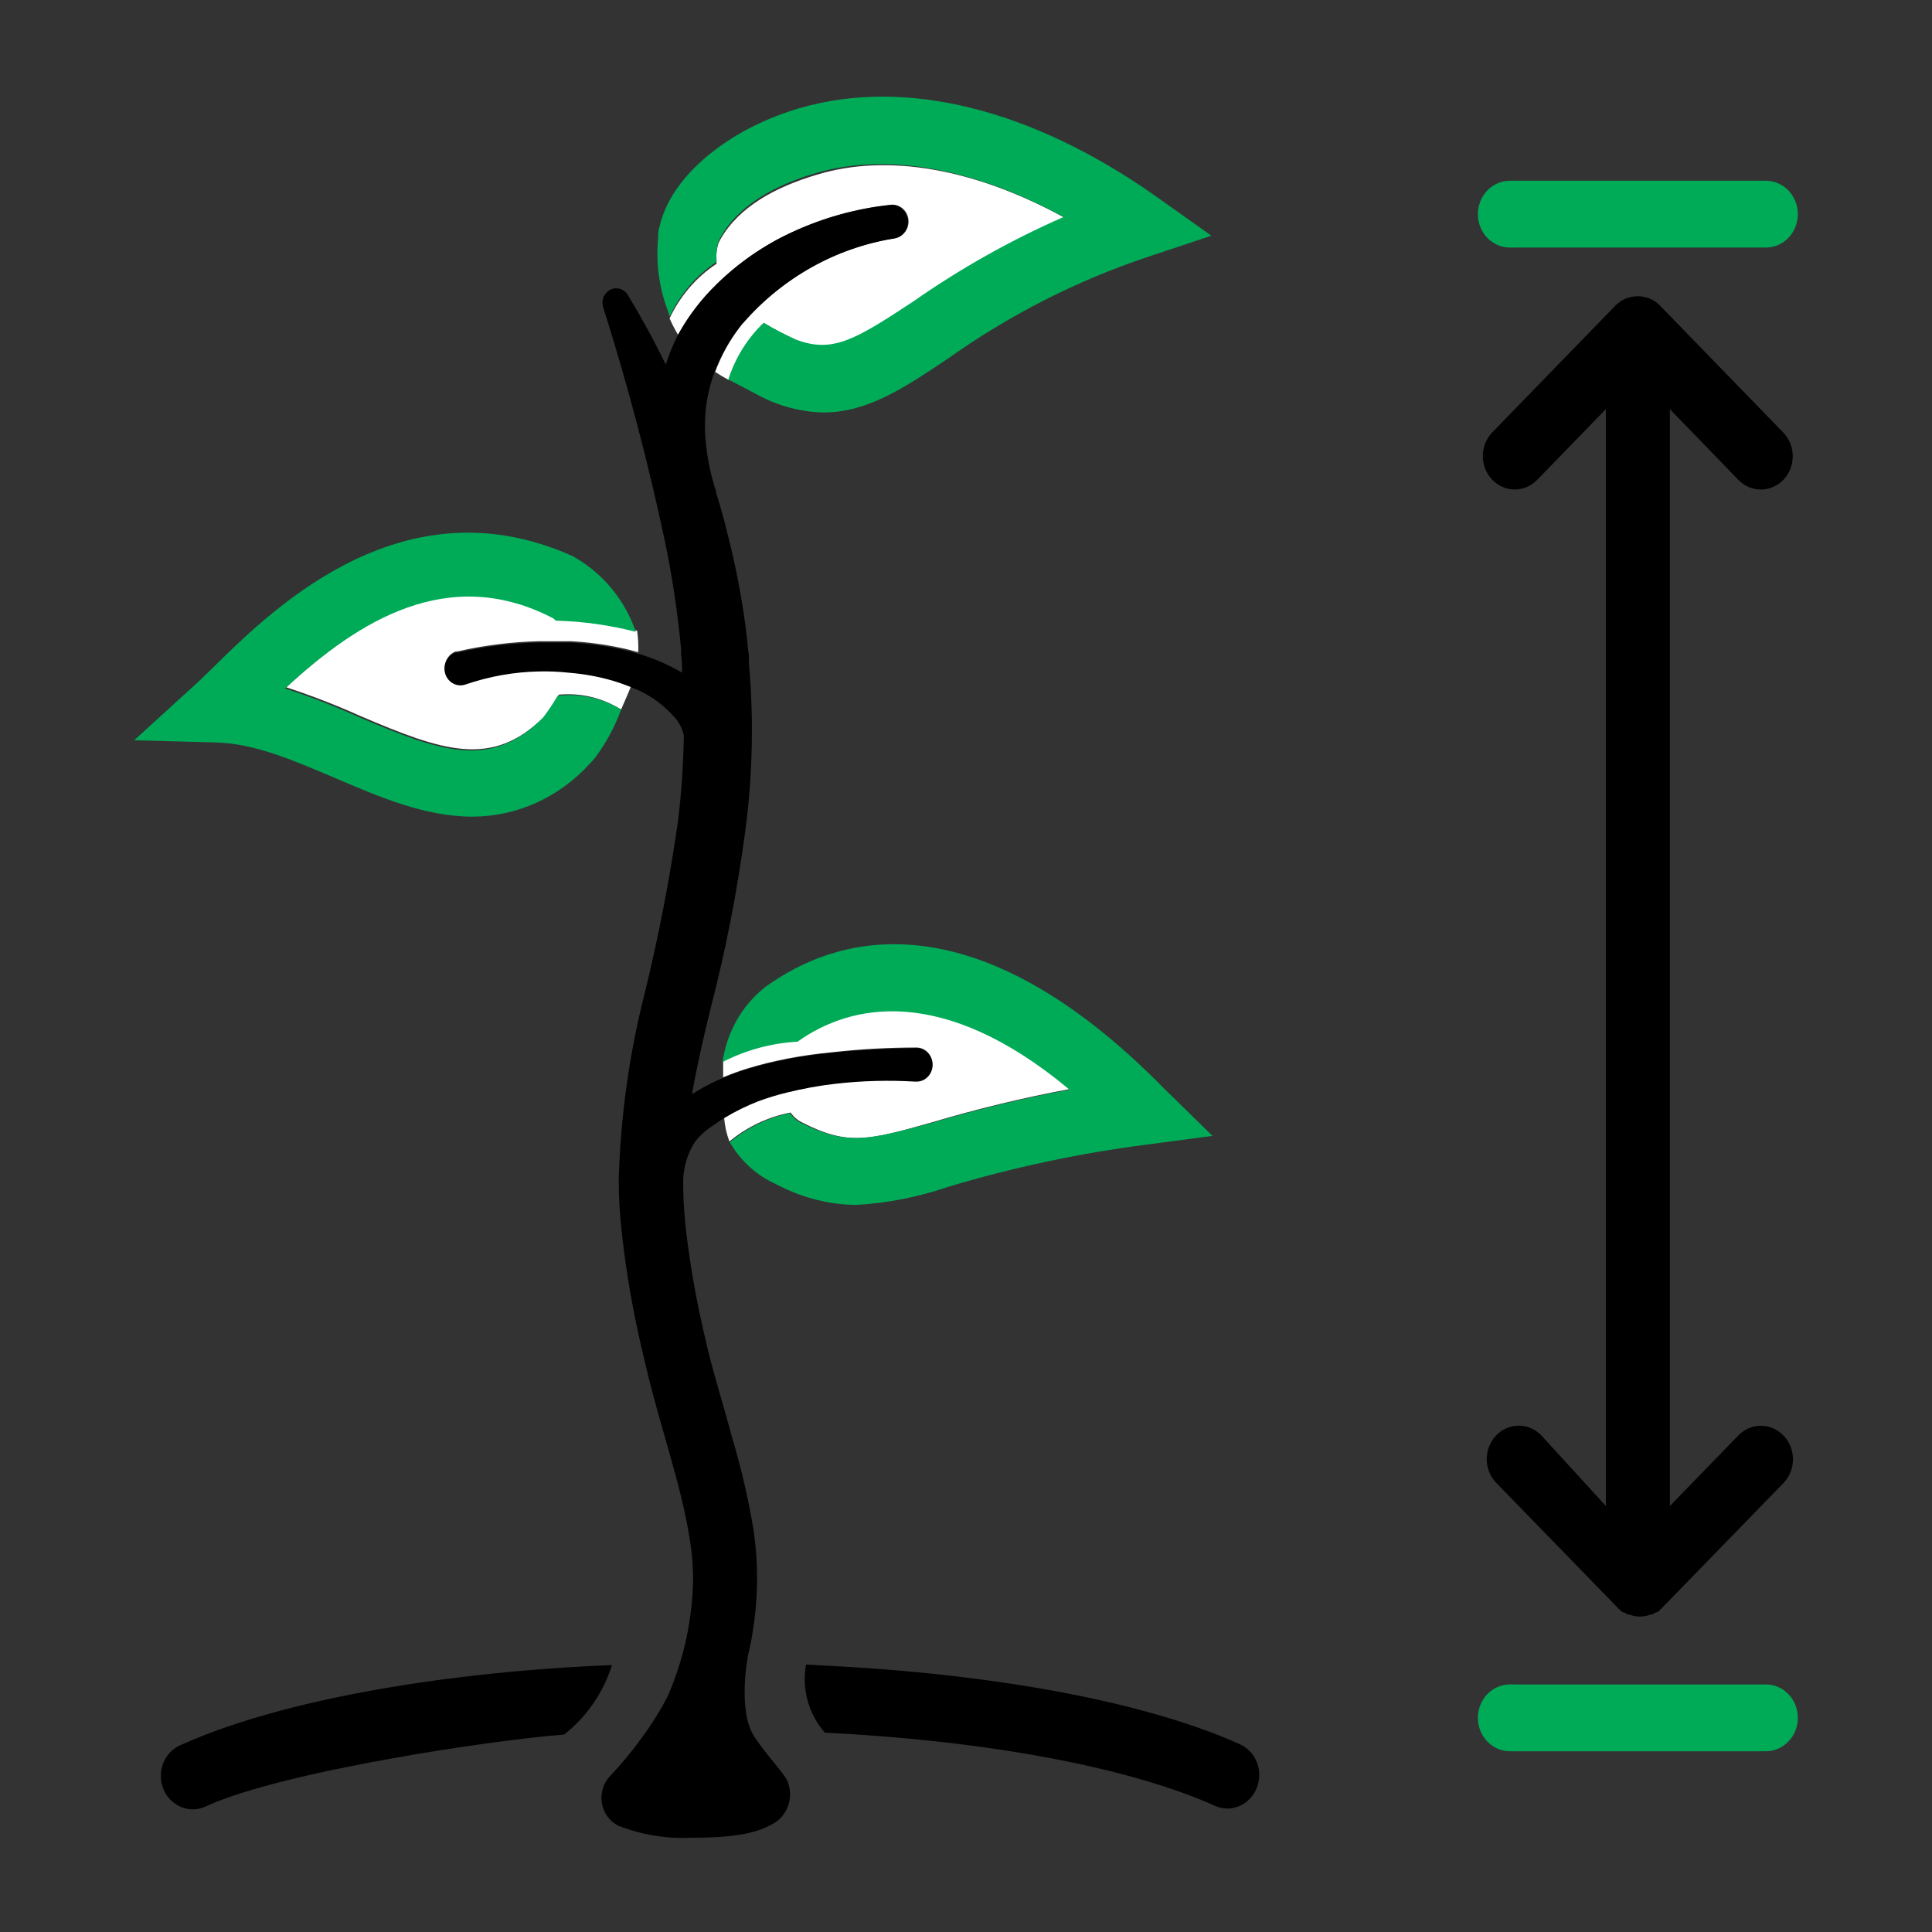 <svg width="72px" height="72px" viewBox="0 0 72 72" version="1.1" xmlns="http://www.w3.org/2000/svg" xmlns:xlink="http://www.w3.org/1999/xlink">
    <rect x="0" y="0" width="72" height="72" fill="#333333" stroke="none"/>
    <!-- Generator: Sketch 49 (51002) - http://www.bohemiancoding.com/sketch -->
    <title>Hoogte</title>
    <defs></defs>
    <g id="Artboard" stroke="none" stroke-width="1" fill="none" fill-rule="evenodd">
        <g id="Height-(O)">
            <path d="M39.881,40.583 C38.143,40.907 36.422,41.322 34.724,41.828 C32.393,42.488 31.606,42.712 29.889,41.828 C29.719,41.748 29.573,41.621 29.466,41.461 C28.632,41.619 27.848,41.989 27.183,42.538 C27.074,42.251 27.008,41.949 26.986,41.641 C27.39,41.396 27.812,41.188 28.25,41.018 C28.605,40.886 28.967,40.776 29.335,40.688 C29.924,40.543 30.522,40.435 31.123,40.365 C32.113,40.251 33.11,40.224 34.104,40.284 L34.152,40.284 C34.481,40.284 34.748,40.005 34.748,39.661 C34.748,39.317 34.481,39.038 34.152,39.038 C33.109,39.038 32.065,39.095 31.016,39.213 C30.42,39.269 29.883,39.344 29.317,39.456 C28.751,39.568 28.357,39.667 27.88,39.811 C27.565,39.906 27.255,40.018 26.95,40.147 C26.95,39.904 26.95,39.692 26.95,39.524 C27.823,39.075 28.775,38.817 29.746,38.765 C31.726,37.376 35.171,36.654 39.881,40.583 Z" id="Shape" fill="#FFFFFF" fill-rule="nonzero"></path>
            <path d="M39.66,8.106 C37.689,8.97 35.802,10.031 34.027,11.275 C31.904,12.695 31.046,13.199 29.675,12.67 C29.267,12.486 28.868,12.278 28.483,12.047 C27.878,12.624 27.425,13.353 27.165,14.164 C26.989,14.071 26.818,13.969 26.652,13.859 C26.879,13.249 27.194,12.68 27.588,12.172 C27.625,12.121 27.665,12.073 27.707,12.028 C29.185,10.336 31.174,9.225 33.341,8.878 C33.554,8.847 33.735,8.699 33.816,8.491 C33.896,8.283 33.865,8.045 33.732,7.868 C33.6,7.691 33.387,7.601 33.174,7.632 C31.906,7.769 30.666,8.116 29.502,8.66 C28.485,9.132 27.55,9.778 26.736,10.571 C26.593,10.708 26.456,10.858 26.318,11.007 C25.956,11.416 25.634,11.862 25.359,12.34 L25.275,12.489 C25.156,12.289 25.048,12.081 24.953,11.866 C25.344,11.03 25.951,10.325 26.706,9.83 C26.675,9.577 26.697,9.32 26.772,9.077 C26.782,9.046 26.796,9.017 26.813,8.99 C26.821,8.968 26.831,8.947 26.843,8.928 C27.547,7.682 28.942,6.96 30.42,6.518 C33.079,5.696 36.346,6.294 39.66,8.106 Z" id="Shape" fill="#FFFFFF" fill-rule="nonzero"></path>
            <path d="M66.469,53.502 C66.693,53.736 66.819,54.053 66.819,54.383 C66.819,54.714 66.693,55.031 66.469,55.265 L61.897,59.965 L61.766,60.084 L61.712,60.084 C61.664,60.119 61.612,60.148 61.557,60.171 L61.498,60.171 C61.448,60.193 61.396,60.21 61.343,60.221 C61.193,60.254 61.039,60.254 60.889,60.221 C60.836,60.21 60.784,60.193 60.734,60.171 L60.675,60.171 C60.621,60.147 60.569,60.118 60.52,60.084 L60.466,60.084 L60.335,59.965 L55.763,55.265 C55.293,54.781 55.288,53.992 55.751,53.502 C56.213,53.012 56.969,53.007 57.438,53.49 L59.846,56.124 L59.846,15.247 L57.289,17.881 C57.067,18.111 56.767,18.241 56.454,18.242 C55.971,18.243 55.535,17.938 55.351,17.472 C55.167,17.005 55.27,16.468 55.613,16.113 L60.192,11.399 C60.245,11.344 60.303,11.294 60.365,11.25 C60.43,11.202 60.5,11.162 60.573,11.132 C60.624,11.107 60.679,11.09 60.734,11.082 C60.929,11.024 61.136,11.024 61.331,11.082 C61.386,11.09 61.441,11.107 61.492,11.132 C61.565,11.162 61.635,11.202 61.7,11.25 C61.767,11.297 61.829,11.351 61.885,11.412 L66.463,16.125 C66.926,16.611 66.926,17.395 66.463,17.881 C65.998,18.364 65.247,18.364 64.782,17.881 L62.231,15.247 L62.231,56.124 L64.788,53.49 C65.257,53.011 66.008,53.016 66.469,53.502 Z" id="Shape" fill="#000000" fill-rule="nonzero"></path>
            <path d="M65.808,65.264 L56.269,65.264 C55.611,65.264 55.077,64.707 55.077,64.019 C55.077,63.331 55.611,62.774 56.269,62.774 L65.808,62.774 C66.466,62.774 67,63.331 67,64.019 C67,64.707 66.466,65.264 65.808,65.264 Z" id="Shape" fill="#00AB58" fill-rule="nonzero"></path>
            <path d="M65.808,9.226 L56.269,9.226 C55.611,9.226 55.077,8.669 55.077,7.981 C55.077,7.293 55.611,6.736 56.269,6.736 L65.808,6.736 C66.466,6.736 67,7.293 67,7.981 C67,8.669 66.466,9.226 65.808,9.226 Z" id="Shape" fill="#00AB58" fill-rule="nonzero"></path>
            <path d="M22.807,62.051 C22.481,63.087 21.856,63.991 21.019,64.642 C18.515,64.828 10.669,65.974 7.724,67.294 C7.328,67.504 6.853,67.466 6.492,67.195 C6.13,66.925 5.943,66.468 6.005,66.008 C6.068,65.549 6.37,65.164 6.788,65.009 C10.151,63.502 15.594,62.444 21.758,62.101 L22.807,62.051 Z" id="Shape" fill="#000000" fill-rule="nonzero"></path>
            <path d="M46.832,66.64 C46.646,67.1 46.214,67.399 45.735,67.4 C45.575,67.398 45.417,67.362 45.27,67.294 C42.087,65.868 36.829,64.878 30.796,64.573 L30.742,64.573 C30.135,63.89 29.874,62.948 30.038,62.033 L30.557,62.064 C37.013,62.363 42.713,63.427 46.206,65.003 C46.497,65.133 46.727,65.379 46.844,65.686 C46.962,65.993 46.957,66.336 46.832,66.64 Z" id="Shape" fill="#000000" fill-rule="nonzero"></path>
            <path d="M45.187,42.332 L42.731,42.656 C40.235,42.977 37.767,43.502 35.35,44.225 C34.232,44.611 33.069,44.839 31.892,44.904 C30.929,44.89 29.979,44.658 29.108,44.225 L28.846,44.094 C28.194,43.788 27.641,43.291 27.254,42.662 C27.233,42.633 27.213,42.601 27.195,42.569 C27.849,42.023 28.62,41.651 29.442,41.485 C29.549,41.645 29.695,41.772 29.866,41.853 C31.582,42.706 32.369,42.475 34.7,41.853 C36.398,41.347 38.119,40.931 39.857,40.608 C35.148,36.679 31.702,37.401 29.723,38.821 C28.751,38.873 27.799,39.131 26.927,39.58 C27.079,38.501 27.621,37.523 28.441,36.847 C28.478,36.812 28.518,36.781 28.56,36.753 L28.769,36.61 C28.792,36.59 28.818,36.573 28.846,36.56 C31.368,34.879 36.388,33.447 43.374,40.558 L45.187,42.332 Z" id="Shape" fill="#00AB58" fill-rule="nonzero"></path>
            <path d="M28.882,36.529 C28.854,36.542 28.828,36.559 28.804,36.579 C28.829,36.56 28.855,36.544 28.882,36.529 Z" id="Shape" fill="#00AB58" fill-rule="nonzero"></path>
            <path d="M45.145,8.784 L42.79,9.569 C40.135,10.453 37.617,11.735 35.314,13.373 C33.705,14.45 32.334,15.372 30.682,15.372 C29.853,15.351 29.039,15.139 28.298,14.749 L28.065,14.625 L27.272,14.208 L27.141,14.145 C27.401,13.334 27.854,12.606 28.459,12.028 C28.845,12.259 29.243,12.467 29.651,12.651 C31.022,13.18 31.881,12.651 34.003,11.256 C35.778,10.012 37.665,8.951 39.637,8.087 C36.322,6.275 33.079,5.677 30.426,6.443 C28.924,6.885 27.529,7.62 26.849,8.853 C26.834,8.871 26.824,8.892 26.819,8.915 C26.802,8.942 26.788,8.971 26.777,9.002 C26.703,9.245 26.681,9.503 26.712,9.756 C25.957,10.25 25.35,10.955 24.959,11.792 C24.929,11.711 24.9,11.63 24.876,11.549 C24.556,10.69 24.437,9.763 24.53,8.847 C24.527,8.797 24.527,8.747 24.53,8.697 C24.527,8.687 24.527,8.676 24.53,8.666 C24.54,8.599 24.554,8.532 24.572,8.467 C24.641,8.168 24.745,7.88 24.882,7.608 C25.567,6.207 27.35,4.75 29.788,4.034 C33.705,2.888 38.426,4.034 43.076,7.315 L45.145,8.784 Z" id="Shape" fill="#00AB58" fill-rule="nonzero"></path>
            <path d="M22.825,25.34 C23.057,25.409 23.286,25.49 23.511,25.583 C23.397,25.882 23.266,26.156 23.147,26.442 C22.45,26.006 21.638,25.811 20.828,25.888 C20.662,26.174 20.479,26.449 20.279,26.71 C18.336,28.647 16.482,27.987 13.406,26.673 C12.512,26.271 11.598,25.918 10.669,25.614 C13.406,23.08 16.786,20.969 20.673,23.005 L20.762,23.086 C21.767,23.113 22.767,23.253 23.743,23.504 C23.782,23.769 23.796,24.038 23.785,24.307 C23.57,24.245 23.356,24.188 23.141,24.145 C22.524,24.013 21.898,23.929 21.269,23.896 C20.882,23.896 20.488,23.896 20.077,23.896 C19.058,23.921 18.044,24.048 17.048,24.276 L16.989,24.276 C16.838,24.328 16.714,24.441 16.644,24.59 C16.573,24.738 16.562,24.91 16.613,25.066 C16.663,25.224 16.771,25.353 16.914,25.427 C17.056,25.501 17.22,25.512 17.37,25.459 C18.252,25.156 19.172,24.992 20.101,24.973 C20.483,24.965 20.865,24.981 21.245,25.023 C21.78,25.076 22.309,25.182 22.825,25.34 Z" id="Shape" fill="#FFFFFF" fill-rule="nonzero"></path>
            <path d="M34.754,39.686 C34.754,40.03 34.487,40.309 34.158,40.309 L34.11,40.309 C33.116,40.249 32.119,40.276 31.129,40.39 C30.528,40.459 29.93,40.568 29.341,40.713 C28.973,40.801 28.611,40.911 28.256,41.043 C27.818,41.213 27.396,41.421 26.992,41.666 C26.867,41.741 26.748,41.822 26.634,41.903 C26.365,42.068 26.123,42.278 25.919,42.525 C25.634,42.954 25.474,43.46 25.46,43.982 C25.457,44.498 25.481,45.013 25.532,45.526 C25.579,46.049 25.663,46.597 25.74,47.133 C25.907,48.204 26.128,49.262 26.384,50.315 C26.64,51.367 26.98,52.425 27.266,53.515 C27.605,54.639 27.874,55.785 28.071,56.946 C28.261,58.183 28.261,59.444 28.071,60.682 C28.024,61.017 27.96,61.349 27.88,61.678 C27.88,61.678 27.463,63.764 28.125,64.741 C28.608,65.457 29.019,65.849 29.317,66.31 C29.46,66.609 29.482,66.956 29.378,67.272 C29.274,67.589 29.052,67.848 28.763,67.991 C28.131,68.34 27.284,68.489 25.71,68.489 C24.798,68.526 23.888,68.372 23.034,68.035 C22.709,67.87 22.482,67.55 22.427,67.177 C22.371,66.805 22.493,66.428 22.753,66.167 C23.168,65.733 23.552,65.269 23.904,64.778 C24.267,64.289 24.592,63.771 24.876,63.228 C25.478,61.86 25.803,60.376 25.83,58.87 C25.829,58.362 25.787,57.856 25.704,57.357 C25.394,55.345 24.608,53.204 24.077,50.943 C23.803,49.829 23.564,48.689 23.385,47.538 C23.296,46.958 23.218,46.398 23.159,45.8 C23.092,45.197 23.058,44.59 23.058,43.982 C23.122,41.641 23.444,39.316 24.017,37.052 C24.54,34.922 24.958,32.765 25.269,30.589 C25.397,29.529 25.469,28.463 25.484,27.395 C25.418,27.114 25.275,26.858 25.073,26.66 C24.639,26.185 24.104,25.824 23.511,25.608 C23.286,25.515 23.057,25.434 22.825,25.365 C22.303,25.215 21.768,25.117 21.227,25.073 C20.847,25.031 20.465,25.014 20.083,25.023 C19.155,25.042 18.234,25.206 17.352,25.508 C17.202,25.562 17.038,25.55 16.896,25.477 C16.754,25.403 16.645,25.273 16.595,25.116 C16.544,24.959 16.555,24.788 16.626,24.639 C16.696,24.491 16.82,24.378 16.971,24.325 L17.03,24.325 C18.026,24.098 19.04,23.97 20.059,23.946 C20.446,23.946 20.84,23.946 21.251,23.946 C21.88,23.979 22.506,24.062 23.123,24.195 C23.338,24.238 23.552,24.294 23.767,24.357 C24.342,24.524 24.897,24.762 25.418,25.066 C25.418,24.848 25.418,24.631 25.383,24.413 L25.383,24.201 C25.258,22.858 25.059,21.523 24.786,20.204 C24.158,17.24 23.386,14.312 22.473,11.431 C22.402,11.177 22.519,10.907 22.748,10.795 C22.977,10.683 23.251,10.763 23.391,10.982 C23.898,11.823 24.375,12.688 24.81,13.585 C24.935,13.202 25.089,12.829 25.269,12.47 L25.353,12.321 C25.624,11.855 25.94,11.419 26.295,11.02 C26.432,10.87 26.569,10.721 26.712,10.584 C27.526,9.79 28.461,9.144 29.478,8.672 C30.642,8.129 31.882,7.782 33.15,7.645 C33.363,7.614 33.576,7.704 33.708,7.881 C33.841,8.058 33.873,8.295 33.792,8.503 C33.711,8.712 33.53,8.859 33.317,8.89 C31.15,9.237 29.162,10.349 27.684,12.041 C27.641,12.085 27.601,12.133 27.564,12.184 C27.171,12.692 26.855,13.262 26.628,13.871 C26.479,14.272 26.375,14.69 26.318,15.117 C26.256,15.621 26.256,16.132 26.318,16.636 C26.384,17.208 26.508,17.772 26.688,18.317 C26.691,18.333 26.691,18.35 26.688,18.367 C26.849,18.877 26.992,19.388 27.117,19.911 C27.452,21.215 27.697,22.543 27.851,23.883 C27.851,24.07 27.892,24.263 27.91,24.45 C27.91,24.537 27.91,24.618 27.91,24.705 C28.094,26.779 28.05,28.868 27.779,30.932 C27.479,33.202 27.038,35.451 26.462,37.662 C26.205,38.721 25.967,39.761 25.788,40.776 C26.12,40.564 26.467,40.379 26.825,40.222 L26.962,40.165 C27.267,40.037 27.577,39.925 27.892,39.829 C28.369,39.686 28.852,39.568 29.329,39.474 C29.806,39.381 30.462,39.288 31.028,39.232 C32.077,39.113 33.121,39.082 34.164,39.057 C34.322,39.059 34.473,39.126 34.584,39.244 C34.694,39.362 34.756,39.521 34.754,39.686 Z" id="Shape" fill="#000000" fill-rule="nonzero"></path>
            <path d="M23.147,26.442 C22.922,27.061 22.613,27.642 22.229,28.167 C22.182,28.236 22.13,28.3 22.074,28.36 C22.038,28.398 22.008,28.435 21.973,28.466 C20.837,29.719 19.26,30.43 17.609,30.434 C15.82,30.434 14.109,29.686 12.488,28.995 C10.866,28.304 9.471,27.706 8.04,27.669 L5,27.588 L7.307,25.484 C7.522,25.291 7.766,25.048 8.046,24.774 C10.336,22.514 15.105,17.981 21.257,20.689 C21.325,20.714 21.389,20.747 21.448,20.789 L21.502,20.82 C22.52,21.428 23.298,22.395 23.695,23.547 C22.719,23.296 21.72,23.156 20.715,23.13 L20.625,23.049 C16.738,21.013 13.358,23.124 10.622,25.658 C11.551,25.961 12.464,26.315 13.358,26.716 C16.434,28.03 18.288,28.69 20.232,26.754 C20.431,26.492 20.614,26.218 20.78,25.932 C21.601,25.831 22.431,26.01 23.147,26.442 Z" id="Shape" fill="#00AB58" fill-rule="nonzero"></path>
            <rect id="Rectangle" x="0" y="0" width="72" height="72"></rect>
        </g>
    </g>
</svg>
